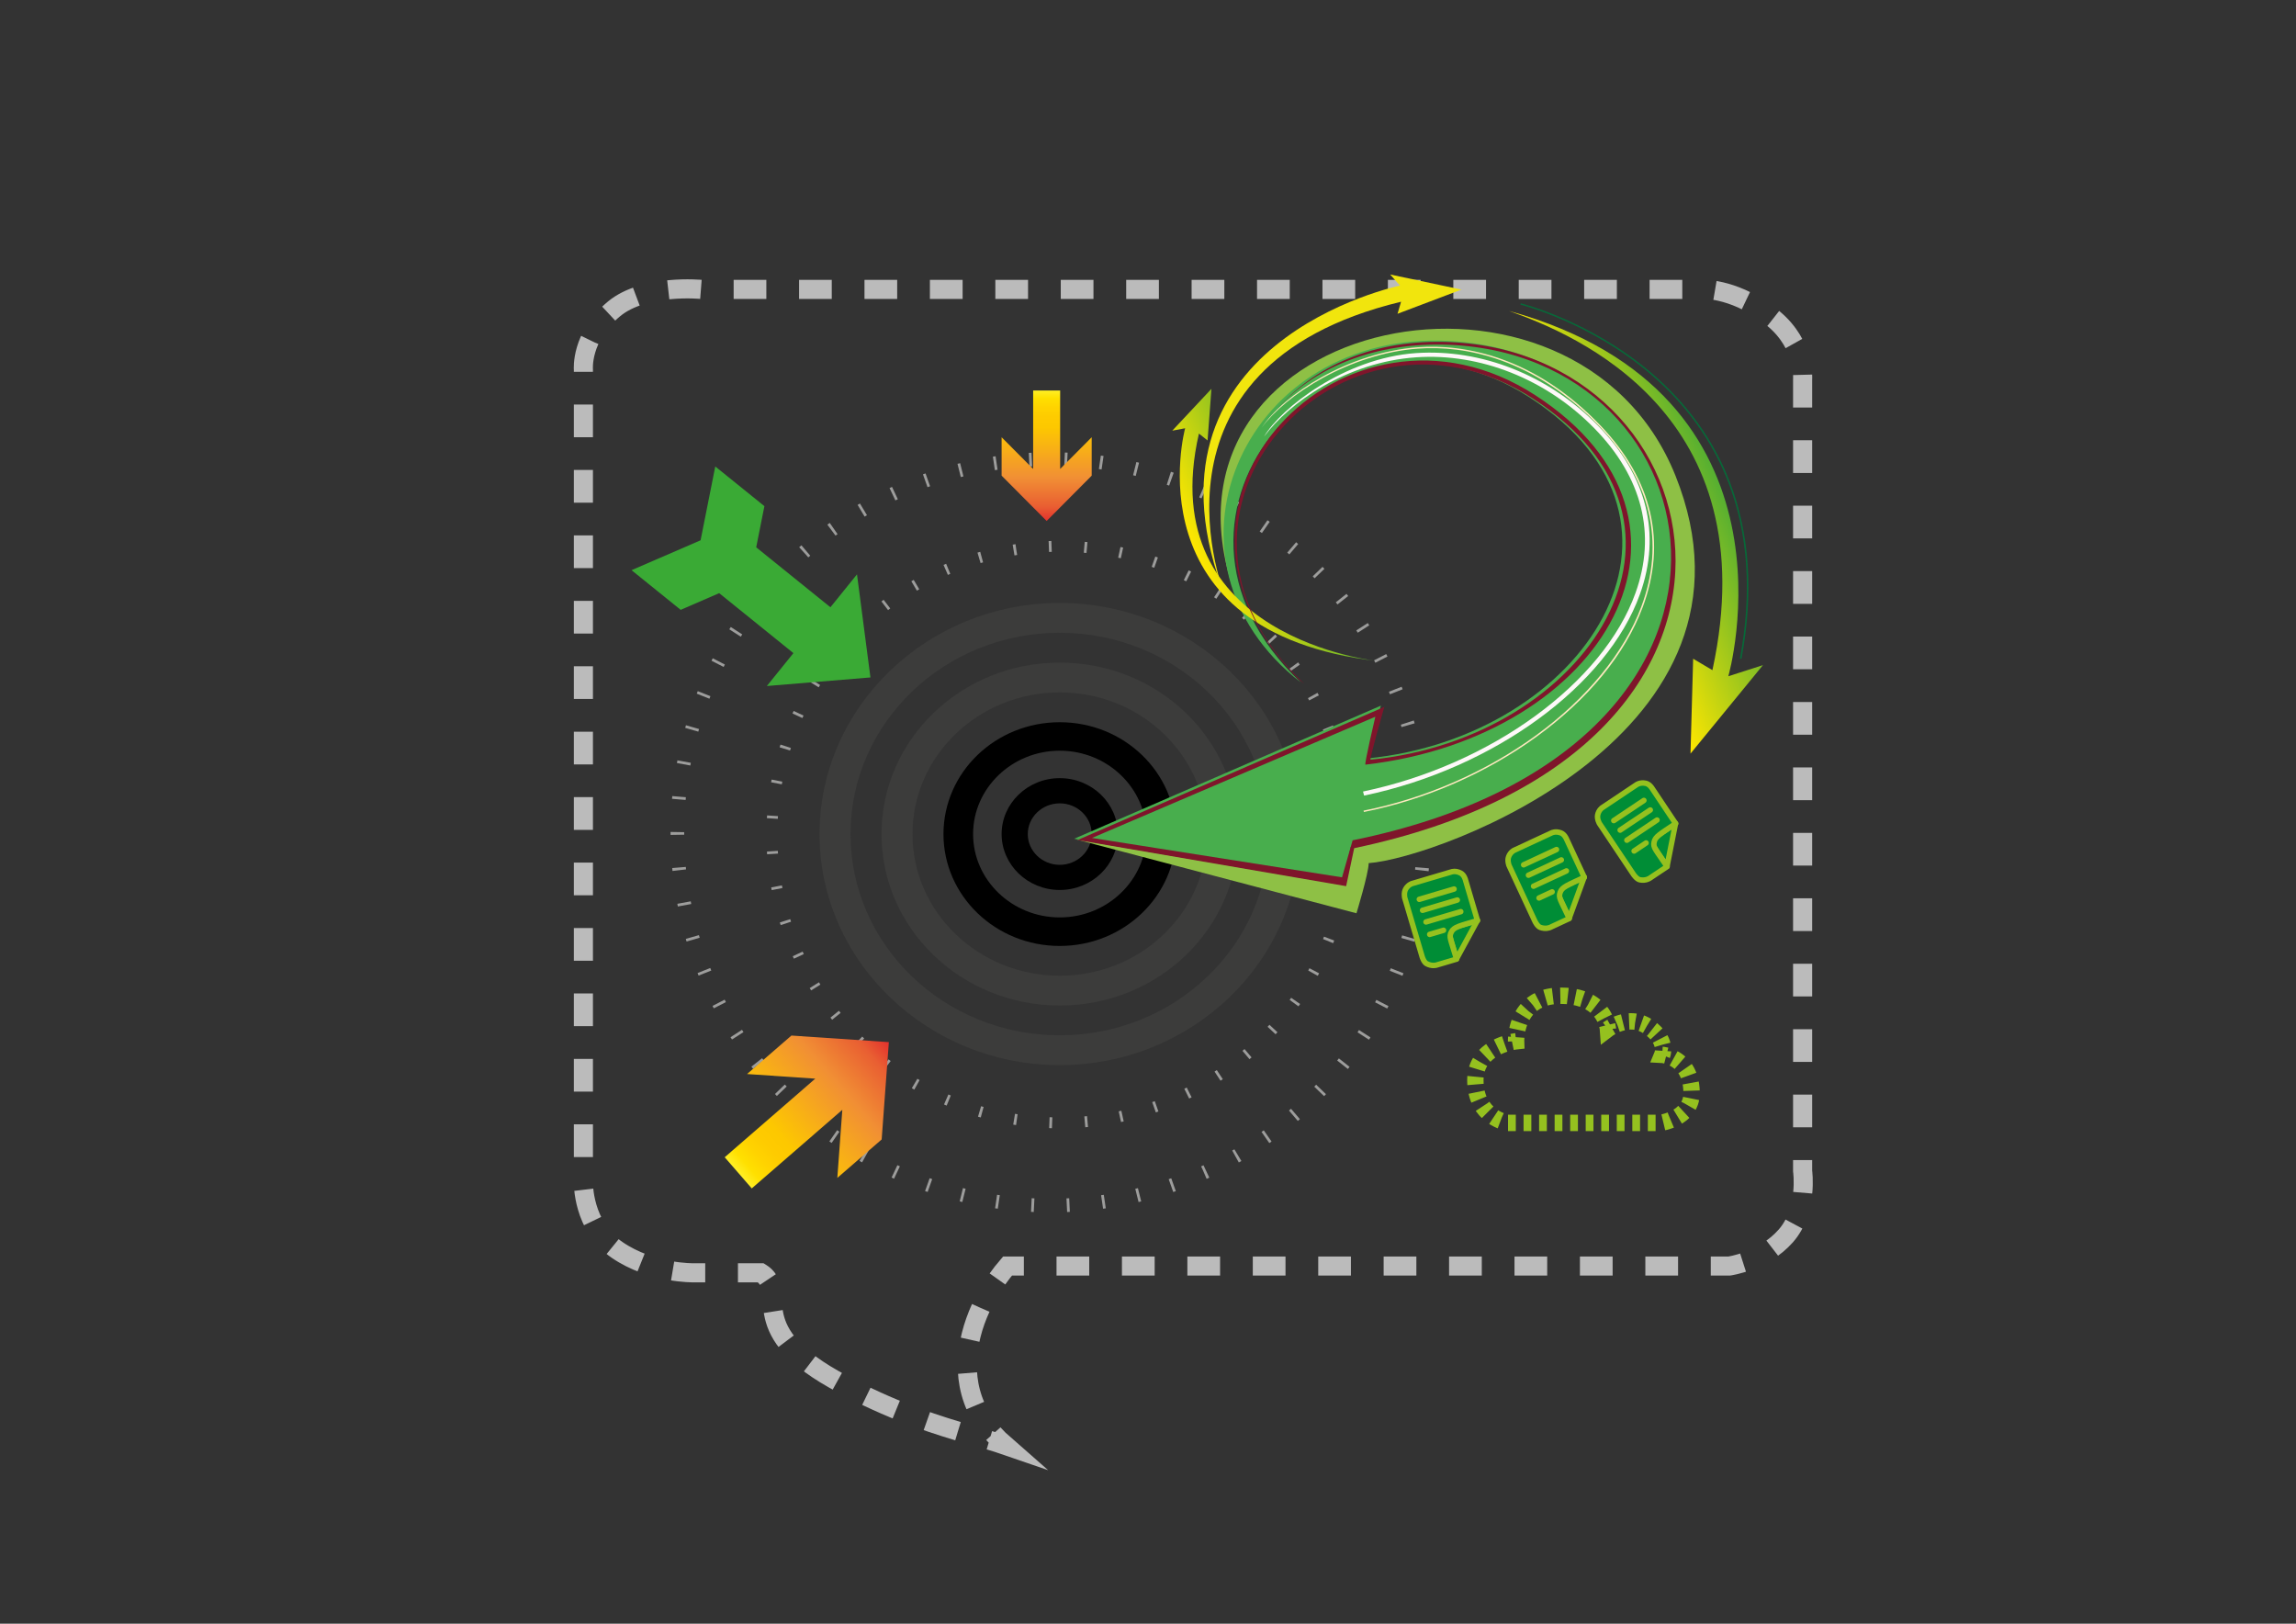 <?xml version="1.0" encoding="utf-8"?>
<!-- Generator: Adobe Illustrator 27.8.1, SVG Export Plug-In . SVG Version: 6.00 Build 0)  -->
<svg version="1.1" xmlns="http://www.w3.org/2000/svg" xmlns:xlink="http://www.w3.org/1999/xlink" x="0px" y="0px"
	 viewBox="0 0 841.89 595.28" style="enable-background:new 0 0 841.89 595.28;" xml:space="preserve">
<rect x="0" y="0" width="841.89" height="595.28" fill="#333333" stroke="none"/>
<style type="text/css">
	.st0{fill:none;}
	.st1{fill:url(#SVGID_1_);}
	.st2{fill:#3AAA35;}
	.st3{fill:none;stroke:#95C11F;stroke-width:6;stroke-miterlimit:10;}
	.st4{fill:none;stroke:#95C11F;stroke-width:6;stroke-miterlimit:10;stroke-dasharray:2.285,2.285,2.285,2.285;}
	.st5{fill:none;stroke:#95C11F;stroke-width:6;stroke-miterlimit:10;stroke-dasharray:2.285,2.285,2.285,2.285,2.285,2.285;}
	.st6{fill:none;stroke:#95C11F;stroke-width:6;stroke-miterlimit:10;stroke-dasharray:2.749,2.749,2.749,2.749;}
	.st7{fill:none;stroke:#95C11F;stroke-width:6;stroke-miterlimit:10;stroke-dasharray:2.749,2.749,2.749,2.749,2.749,2.749;}
	.st8{fill:none;stroke:#95C11F;stroke-width:6;stroke-miterlimit:10;stroke-dasharray:2.848,2.848,2.848,2.848;}
	.st9{fill:none;stroke:#95C11F;stroke-width:6;stroke-miterlimit:10;stroke-dasharray:2.848,2.848,2.848,2.848,2.848,2.848;}
	.st10{fill-rule:evenodd;clip-rule:evenodd;fill:#3C3C3B;}
	.st11{fill-rule:evenodd;clip-rule:evenodd;}
	.st12{fill:none;stroke:#9D9D9C;stroke-width:5;stroke-miterlimit:10;stroke-dasharray:1,12,1,12,1,12;}
	.st13{fill:none;stroke:#9D9D9C;stroke-width:4;stroke-miterlimit:10;stroke-dasharray:1,12,1,12,1,12;}
	.st14{opacity:0.81;}
	.st15{fill:none;stroke:#DADADA;stroke-width:7;stroke-miterlimit:10;}
	.st16{fill:none;stroke:#DADADA;stroke-width:7;stroke-miterlimit:10;stroke-dasharray:12.301,12.301;}
	.st17{fill:none;stroke:#DADADA;stroke-width:7;stroke-miterlimit:10;stroke-dasharray:11.995,11.995;}
	.st18{fill:#008D36;stroke:#95C11F;stroke-width:2;stroke-linecap:round;stroke-linejoin:round;stroke-miterlimit:10;}
	.st19{fill:none;stroke:#95C11F;stroke-width:2;stroke-linecap:round;stroke-linejoin:round;stroke-miterlimit:10;}
	.st20{fill:#8EC045;}
	.st21{fill:#48AE4D;}
	.st22{fill:url(#SVGID_00000172430977377927894340000010745522431789553338_);}
	.st23{fill-rule:evenodd;clip-rule:evenodd;fill:#066938;}
	.st24{fill-rule:evenodd;clip-rule:evenodd;fill:url(#SVGID_00000119828540854837709960000005213002675780827834_);}
	.st25{fill:#7F152B;}
	.st26{fill:#FEF9F9;}
	.st27{fill:#F1E50D;}
	.st28{fill:#FFE9C0;}
</style>
<symbol  id="Pil_28" viewBox="-22.86 -15.88 45.72 31.75">
	<rect x="-22.86" y="-15.88" class="st0" width="45.72" height="31.75"/>
	<g>
		<linearGradient id="SVGID_1_" gradientUnits="userSpaceOnUse" x1="-22.86" y1="-5.000000e-04" x2="22.86" y2="-5.000000e-04">
			<stop  offset="0" style="stop-color:#FFEF26"/>
			<stop  offset="0.059" style="stop-color:#FFE000"/>
			<stop  offset="0.13" style="stop-color:#FFD300"/>
			<stop  offset="0.203" style="stop-color:#FECB00"/>
			<stop  offset="0.281" style="stop-color:#FDC800"/>
			<stop  offset="0.668" style="stop-color:#F18F34"/>
			<stop  offset="0.888" style="stop-color:#E95F32"/>
			<stop  offset="1" style="stop-color:#E3312D"/>
		</linearGradient>
		<polygon class="st1" points="-22.86,4.76 4.63,4.76 -6.48,15.88 6.98,15.88 22.86,0 6.98,-15.88 -6.48,-15.88 4.63,-4.76 
			-22.86,-4.76 		"/>
	</g>
</symbol>
<symbol  id="Pil_32" viewBox="-27.83 -8.28 55.66 16.56">
	<rect x="-27.83" y="-8.28" class="st0" width="55.66" height="16.56"/>
	<g>
		<polygon class="st2" points="-20.15,0 -27.83,-7.69 -13.95,-7.69 -9.67,-3.4 11.3,-3.4 11.3,-8.28 27.83,0 11.3,8.28 11.3,3.4 
			-9.67,3.4 -13.95,7.69 -27.83,7.69 		"/>
	</g>
</symbol>
<g id="Ebene_32">
	<g>
		<g>
			<path class="st3" d="M610.98,386.99c-0.89-0.23-1.47-0.26-1.47-0.26s0.23-0.55,0.29-1.47"/>
			<path class="st4" d="M609.59,383c-0.45-1.8-1.7-4.05-4.75-6.25"/>
			<path class="st5" d="M603.89,376.11c-4.63-2.85-9.34-1.45-12.04-0.16"/>
			<path class="st3" d="M590.85,376.48c-0.8,0.45-1.26,0.8-1.26,0.8s-0.04-0.57-0.26-1.47"/>
			<path class="st6" d="M588.38,373.24c-1.07-2.2-3.09-4.8-6.85-6.48"/>
			<path class="st7" d="M580.25,366.26c-2.14-0.75-4.77-1.22-8-1.22c-12.47,0-15.43,9.06-16.12,13.83"/>
			<path class="st3" d="M555.97,380.25c-0.07,0.93-0.05,1.5-0.05,1.5s-0.57,0.06-1.48,0.25"/>
			<path class="st8" d="M551.7,382.74c-2.64,0.89-5.95,2.51-8.19,5.43"/>
			<path class="st9" d="M542.71,389.35c-1.06,1.78-1.73,3.96-1.73,6.64c0,13.89,11.95,15.68,11.95,15.68h55.98
				c0,0,11.36-1.6,11.36-10.87c0-8.87-4.74-12.16-7.93-13.38"/>
		</g>
	</g>
</g>
<g id="Fokus_Ziel">
	<path class="st10" d="M300.51,305.78c0-46.67,39.56-84.72,88.07-84.72s88.07,38.05,88.07,84.72c0,46.66-39.56,84.71-88.07,84.71
		S300.51,352.44,300.51,305.78z M311.87,305.78c0,40.74,34.35,73.78,76.71,73.78s76.71-33.04,76.71-73.78
		c0-40.75-34.35-73.79-76.71-73.79S311.87,265.04,311.87,305.78z"/>
	<path class="st10" d="M388.58,242.92c36.09,0,65.35,28.15,65.35,62.86c0,34.71-29.26,62.86-65.35,62.86
		c-36.09,0-65.35-28.15-65.35-62.86C323.23,271.07,352.49,242.92,388.58,242.92z M334.59,305.78c0,28.67,24.18,51.93,53.99,51.93
		c29.81,0,53.99-23.25,53.99-51.93c0-28.68-24.18-51.94-53.99-51.94C358.77,253.85,334.59,277.1,334.59,305.78z"/>
	<path class="st11" d="M388.58,264.78c23.54,0,42.63,18.35,42.63,41.01c0,22.64-19.09,41.01-42.63,41.01
		c-23.54,0-42.63-18.36-42.63-41.01C345.95,283.13,365.04,264.78,388.58,264.78z M388.58,336.34c17.5,0,31.77-13.73,31.77-30.56
		s-14.27-30.56-31.77-30.56c-17.5,0-31.77,13.73-31.77,30.56S371.08,336.34,388.58,336.34z"/>
	<path class="st11" d="M367.27,305.78c0-11.29,9.57-20.5,21.31-20.5c11.74,0,21.31,9.2,21.31,20.5s-9.57,20.5-21.31,20.5
		C376.84,326.28,367.27,317.07,367.27,305.78z M388.58,317.06c6.45,0,11.72-5.06,11.72-11.27s-5.26-11.27-11.72-11.27
		s-11.72,5.06-11.72,11.27S382.12,317.06,388.58,317.06z"/>
</g>
<g id="Radial_striche_ziel">
	<g id="radial_striche">
		<circle class="st12" cx="385.22" cy="305.14" r="136.85"/>
		<circle class="st13" cx="388.74" cy="305.97" r="105.7"/>
	</g>
</g>
<g id="gestrichellte_Rahmensprechblase">
	<g id="Ebene_26">
		<g class="st14">
			<g>
				<path class="st15" d="M375.43,464.15h-6c-1.26,1.47-2.5,3.05-3.69,4.73"/>
				<path class="st16" d="M359.61,479.52c-5.79,12.68-7.65,27.95,0.9,41.2"/>
				<path class="st15" d="M364.23,525.61c1.28,1.44,2.7,2.84,4.27,4.21c-1.68-0.58-3.59-1.16-5.72-1.79"/>
				<path class="st17" d="M351.27,524.69c-12.23-3.67-28.07-9.11-45.73-19.13c-33.36-18.92-16.21-32.61-26.57-38.93H254.3
					c0,0-15.33,0.31-28.04-8.4s-12.34-24.73-12.34-24.73v-298c0,0-1.1-12,11.21-22.24c11.12-9.25,32.15-7.15,32.15-7.15h367.82
					c0,0,12.07-0.22,25.23,10.73c11.7,9.73,10.65,22.24,10.65,22.24v290.23c0,0,2.06,14.46-6.17,23.8
					c-8.22,9.33-20.75,11.04-20.75,11.04H381.43"/>
			</g>
		</g>
	</g>
</g>
<g id="Wölkchen_schearz_zettel_Kopie">
	<g>
		<polygon class="st18" points="614.38,301.87 611.25,317.63 604.93,308.19 		"/>
		<path class="st18" d="M587.45,296.14l12.65-8.46c0,0,1.24-0.93,3.31-0.52c1.46,0.29,2.37,1.84,2.37,1.84l8.65,12.94l0,0
			c-5.81,3.89-7.5,4.79-7.9,6.77c-0.42,2.12,0.45,2.54,4.77,8.99l0,0l-6.44,4.31c0,0-1.41,0.97-3.57,0.54
			c-1.12-0.22-2.26-1.88-2.26-1.88l-12.56-18.78c0,0-0.93-1.61-0.64-3.09C586.19,296.98,587.45,296.14,587.45,296.14z"/>
		<line class="st19" x1="591.73" y1="300.84" x2="602.78" y2="293.45"/>
		<line class="st19" x1="594.07" y1="304.33" x2="605.12" y2="296.95"/>
		<line class="st19" x1="596.54" y1="308.03" x2="607.59" y2="300.64"/>
		<line class="st19" x1="599.19" y1="311.99" x2="603.58" y2="309.04"/>
	</g>
	<g>
		<polygon class="st18" points="580.9,321.55 575.38,336.64 570.59,326.34 		"/>
		<path class="st18" d="M555.16,311.75l13.8-6.41c0,0,1.37-0.73,3.35,0c1.39,0.51,2.06,2.19,2.06,2.19l6.56,14.11l0,0
			c-6.34,2.95-8.15,3.58-8.84,5.48c-0.74,2.03,0.06,2.58,3.33,9.62l0,0l-7.03,3.27c0,0-1.54,0.74-3.61-0.01
			c-1.07-0.39-1.94-2.21-1.94-2.21l-9.52-20.49c0,0-0.68-1.73-0.16-3.15C553.79,312.38,555.16,311.75,555.16,311.75z"/>
		<line class="st19" x1="558.68" y1="317.05" x2="570.73" y2="311.45"/>
		<line class="st19" x1="560.45" y1="320.86" x2="572.5" y2="315.26"/>
		<line class="st19" x1="562.32" y1="324.89" x2="574.37" y2="319.29"/>
		<line class="st19" x1="564.33" y1="329.21" x2="569.13" y2="326.98"/>
	</g>
	<g>
		<polygon class="st18" points="541.75,337.42 534.07,351.53 530.85,340.64 		"/>
		<path class="st18" d="M517.73,323.94l14.59-4.32c0,0,1.46-0.52,3.32,0.49c1.3,0.71,1.71,2.47,1.71,2.47l4.41,14.92v0
			c-6.7,1.98-8.59,2.34-9.55,4.12c-1.03,1.9-0.32,2.56,1.88,10.01l0,0l-7.43,2.2c0,0-1.63,0.51-3.57-0.54
			c-1.01-0.55-1.6-2.47-1.6-2.47l-6.41-21.67c0,0-0.41-1.81,0.31-3.14C516.28,324.37,517.73,323.94,517.73,323.94z"/>
		<line class="st19" x1="520.43" y1="329.7" x2="533.17" y2="325.93"/>
		<line class="st19" x1="521.62" y1="333.73" x2="534.36" y2="329.96"/>
		<line class="st19" x1="522.88" y1="338" x2="535.63" y2="334.23"/>
		<line class="st19" x1="524.23" y1="342.56" x2="529.31" y2="341.06"/>
	</g>
</g>
<g id="Ebene_29">
	<path class="st20" d="M394.1,307.61l98.25,16.8l3.23-14.88c54.37-7.76,133.86-62.6,113.24-127.54
		c-22.93-72.22-166.1-86.75-157.26,32.05C420.77,114.87,577.9,83.59,614.32,174.3c37.95,94.54-86.66,140.28-112.45,142.14
		c-0.06,3.9-4.49,18.38-4.49,18.38L394.1,307.61z"/>
	<path class="st21" d="M477.04,250.25c-56.91-44.16-22.24-126.9,51.03-125.37c102.8,2.15,134.99,150.52-32.78,185.62l-2.95,13.92
		l-98.46-16.92l112.46-48.8c0,0-5.67,19.75-5.04,19.36c79.56-7.79,131.02-86.07,59.59-132.36
		C491.04,100.42,410.66,187.82,477.04,250.25z"/>
	
		<linearGradient id="SVGID_00000174563609187725506010000003918211921619224498_" gradientUnits="userSpaceOnUse" x1="127.353" y1="324.888" x2="173.957" y2="324.888" gradientTransform="matrix(0.85 -0.518 0.435 1.012 192.793 -50.413)">
		<stop  offset="5.617980e-03" style="stop-color:#FFE700"/>
		<stop  offset="1" style="stop-color:#56AF31"/>
	</linearGradient>
	<path style="fill:url(#SVGID_00000174563609187725506010000003918211921619224498_);" d="M505.45,242.41
		c0,0-83.17-8.22-65.83-83.45l3.17,2.52l1.42-18.93l-14.36,15.34l4.71-0.88C434.56,157.01,414.07,231.98,505.45,242.41z"/>
	<g>
		<path class="st23" d="M557.53,111.7c0.25,0.06,25.29,6.33,47.6,25.39c13.1,11.19,22.71,24.53,28.57,39.65
			c7.33,18.91,8.77,40.69,4.3,64.72l0.56,0.08c4.49-24.13,3.03-45.99-4.33-64.99c-5.89-15.2-15.56-28.61-28.73-39.86
			c-22.42-19.14-47.58-25.43-47.83-25.49L557.53,111.7z"/>
	</g>
	
		<linearGradient id="SVGID_00000165219057088384426100000001943375768603046034_" gradientUnits="userSpaceOnUse" x1="267.022" y1="380.371" x2="316.731" y2="380.371" gradientTransform="matrix(0.85 -0.518 0.435 1.012 192.793 -50.413)">
		<stop  offset="5.617980e-03" style="stop-color:#FFE700"/>
		<stop  offset="1" style="stop-color:#56AF31"/>
	</linearGradient>
	<path style="fill-rule:evenodd;clip-rule:evenodd;fill:url(#SVGID_00000165219057088384426100000001943375768603046034_);" d="
		M553.31,113.99c24.22,8.52,94.97,37.81,74.6,131.7l-7.07-4.19l-0.97,34.79l26.56-32.44l-12.69,4.07
		C633.74,247.93,663.61,144.38,553.31,113.99z"/>
	<path class="st25" d="M529.32,125.33c-27.52-0.57-49.77,10.04-63.42,27.44c13.12-16.73,36.05-27,63.3-26.43
		c102.8,2.15,131.07,148.34-33.22,181.73l-3.89,13.57l-91.67-14.43l103.88-44.44c0,0-4.23,17.95-3.6,17.56
		c87.96-10.12,133.63-89.18,62.2-135.47c-69.46-45.02-151.1,39.34-86.82,104.08c0.72,0.59,1.45,1.19,2.2,1.77
		c-66.38-62.43,14-149.83,83.87-104.55c71.43,46.29,19.97,124.57-59.59,132.36c-0.63,0.39,5.04-19.36,5.04-19.36l-112.46,48.8
		l98.46,16.92l2.95-13.92C664.3,275.84,632.12,127.47,529.32,125.33z"/>
	<g>
		<path class="st26" d="M463.5,160.06c9.2-12.38,30.15-27.31,55.84-29.07c23.21-1.59,47.49,7.85,65.28,26.04
			c17.58,17.97,22.8,38.83,15.1,60.31c-11.85,33.08-52.94,63.04-99.93,72.85l0.39,1.49c47.54-9.93,89.15-40.31,101.17-73.88
			c7.89-22.02,2.55-43.39-15.44-61.79c-18.16-18.57-42.93-28.18-66.69-26.56C492.97,131.26,469.67,149.64,463.5,160.06z"/>
	</g>
	<path class="st27" d="M449.43,219.19c0,0-35.14-84.59,64.31-108.57l-1.3,4.42l23.43-8.87l-26.13-5.54l3.6,4.07
		C513.34,104.71,412.5,125.5,449.43,219.19z"/>
	<g>
		<path class="st28" d="M462.64,156.75c8.77-11.85,31.97-27.08,57.35-28.94c16.94-1.25,42.52,3.42,66.61,28.68
			c18.74,19.65,24,42.46,15.21,65.97c-6.31,16.88-20.04,33.64-38.66,47.18c-18.37,13.37-40.8,23.15-63.17,27.55l0.12,0.5
			c22.45-4.42,44.96-14.24,63.4-27.65c18.97-13.81,32.4-30.2,38.84-47.42c8.86-23.68,3.56-46.67-15.32-66.46
			c-24.25-25.43-50.02-30.12-67.09-28.86C494.37,129.18,470.69,144.7,462.64,156.75z"/>
	</g>
</g>
<g id="Ebene_28">
	
		<use xlink:href="#Pil_32"  width="55.66" height="16.56" id="XMLID_00000116213787140639601230000006493501130529264535_" x="-27.83" y="-8.28" transform="matrix(1.298 1.048 1.996 -2.472 283.047 219.192)" style="overflow:visible;opacity:0.69;"/>
	
		<use xlink:href="#Pil_28"  width="45.72" height="31.75" id="XMLID_00000013897246731794256420000011109790224682559638_" x="-22.86" y="-15.88" transform="matrix(0 1.046 -1.04 0 383.784 167.082)" style="overflow:visible;opacity:0.71;"/>
	
		<use xlink:href="#Pil_28"  width="45.72" height="31.75" id="XMLID_00000161591930551872620050000011219037901348108457_" x="-22.86" y="-15.88" transform="matrix(1.208 -1.048 1.042 1.2 298.308 406.02)" style="overflow:visible;"/>
</g>
</svg>
